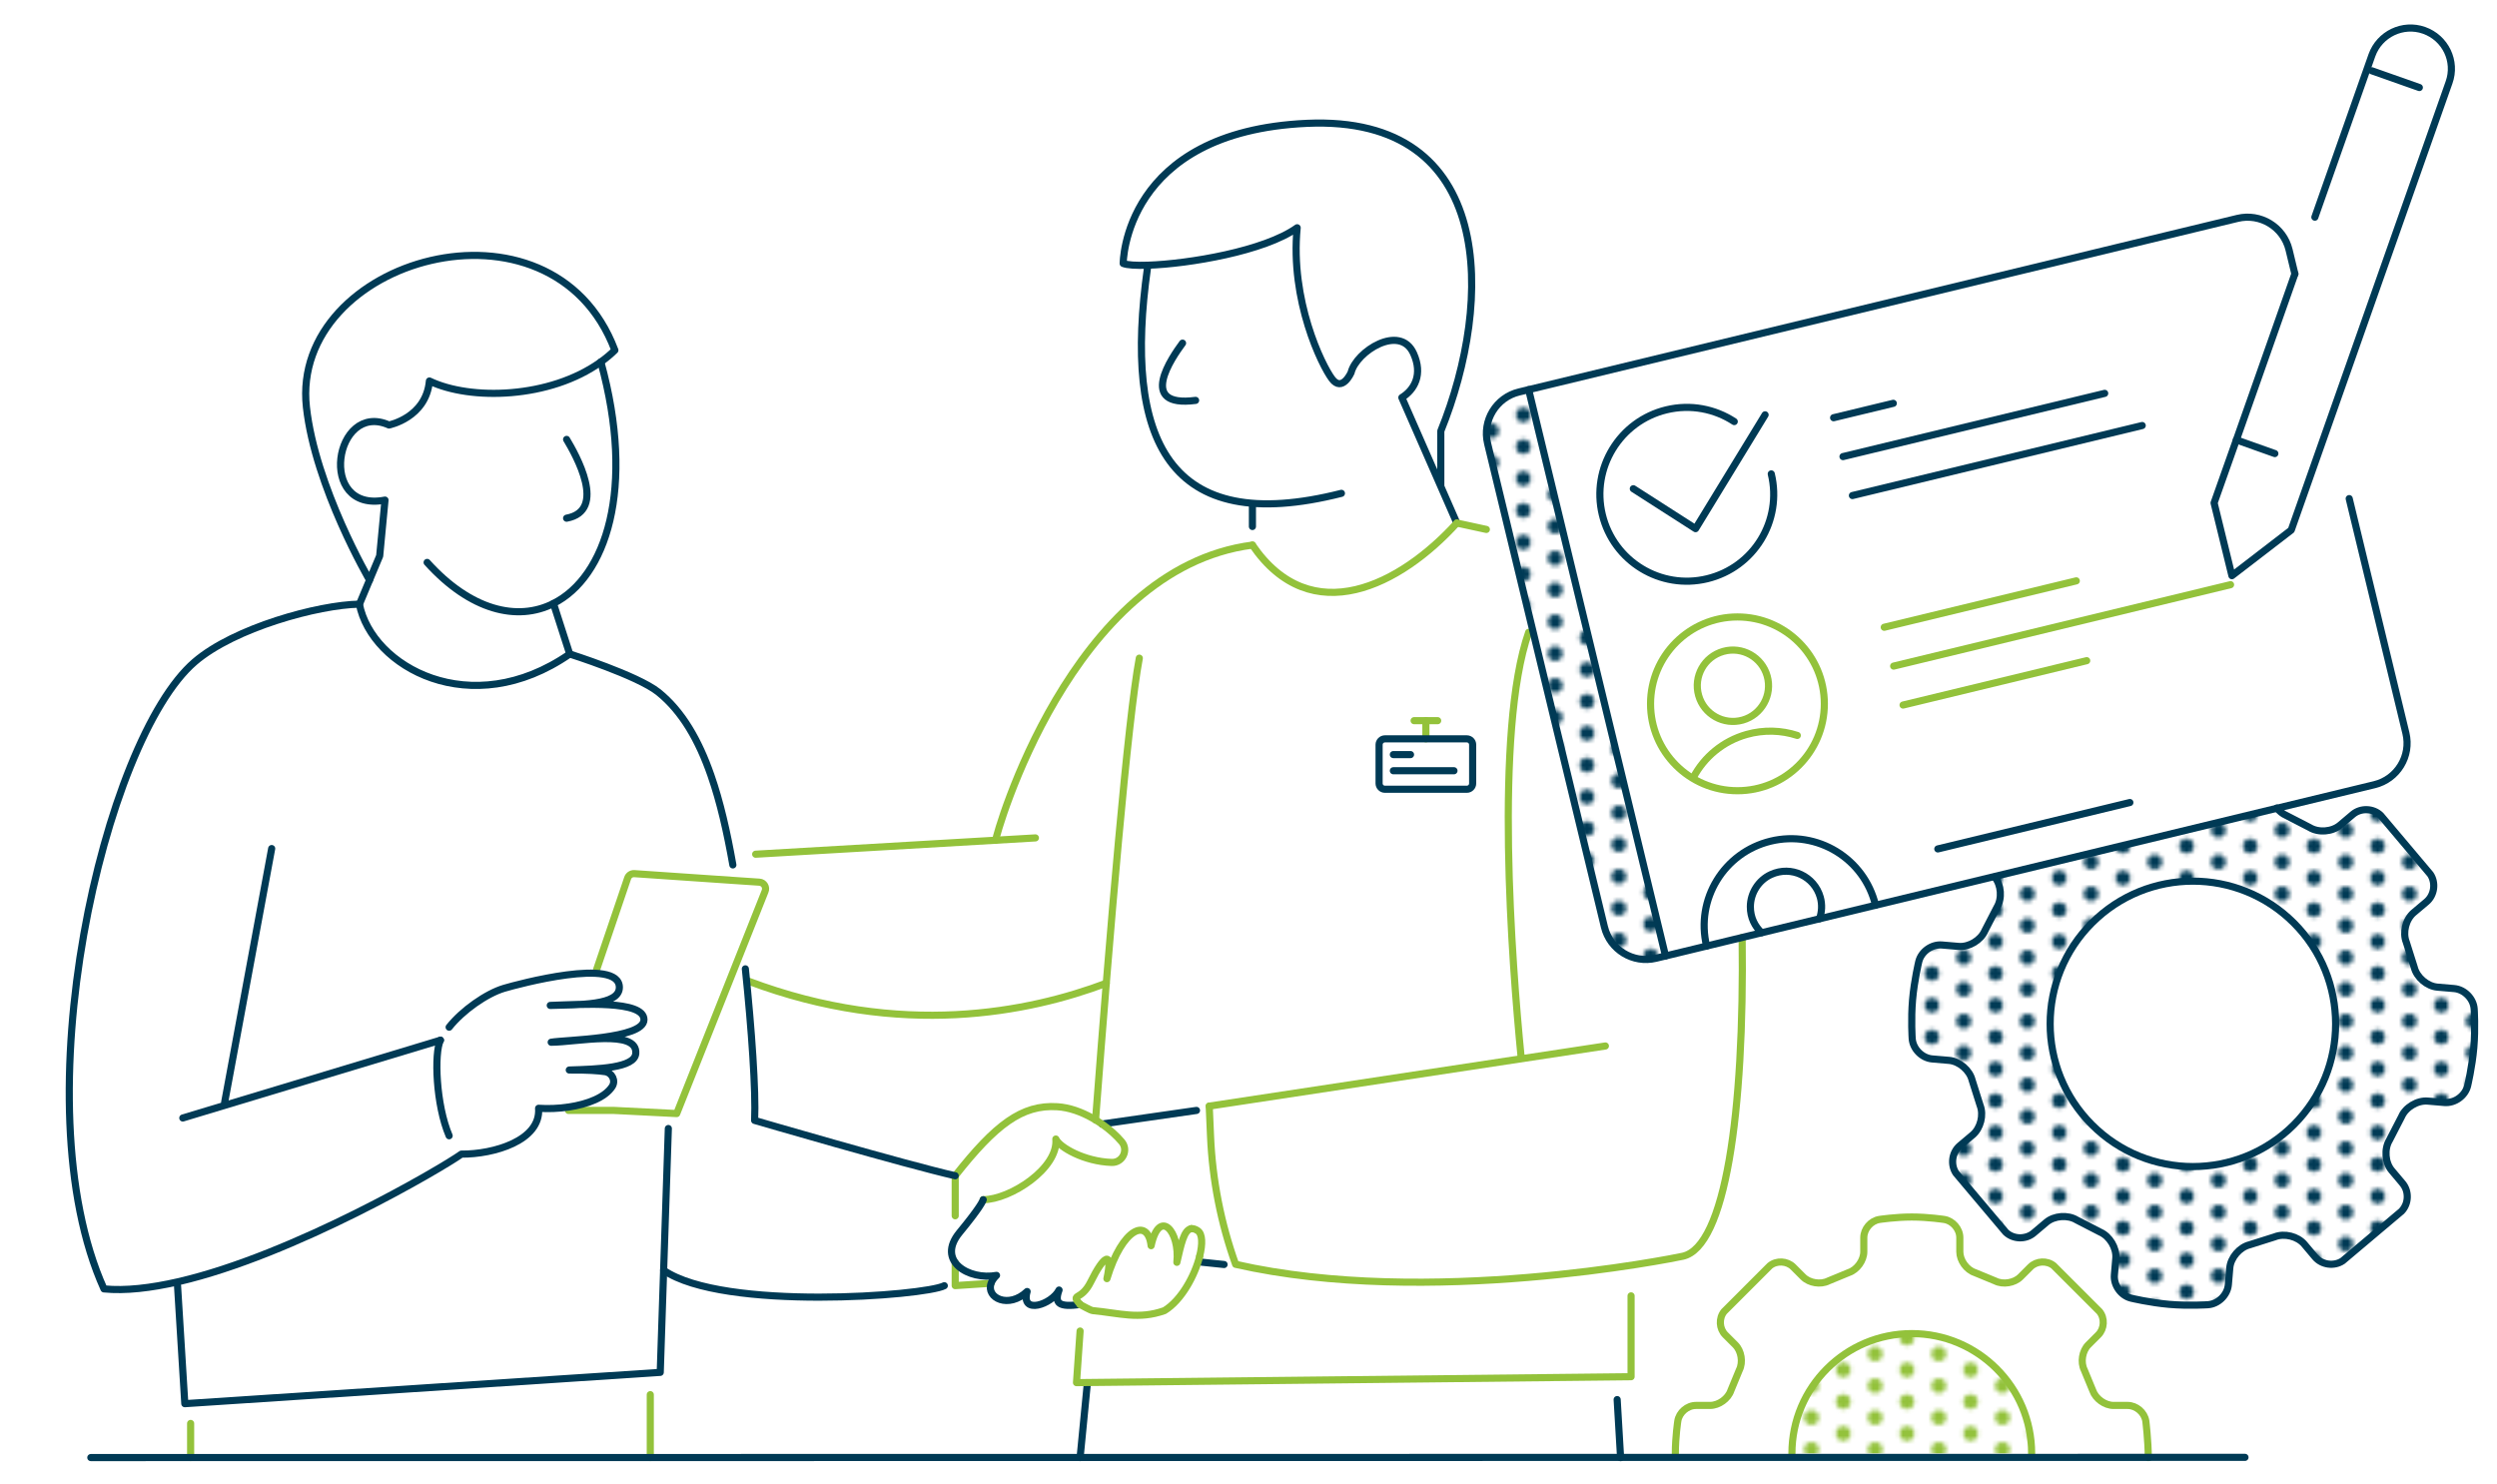 <?xml version="1.0" encoding="UTF-8"?> <svg xmlns="http://www.w3.org/2000/svg" xmlns:xlink="http://www.w3.org/1999/xlink" version="1.1" id="Calque_1" x="0px" y="0px" viewBox="0 0 700 416" style="enable-background:new 0 0 700 416;" xml:space="preserve"> <style type="text/css"> .st0{fill:none;} .st1{fill:#93C23B;} .st2{fill:#003A55;} .st3{fill:none;stroke:#003A55;stroke-width:2;stroke-linecap:round;stroke-linejoin:round;stroke-miterlimit:10;} .st4{fill:none;stroke:#93C23B;stroke-width:2;stroke-linecap:round;stroke-linejoin:round;stroke-miterlimit:10;} .st5{fill:url(#SVGID_1_);} .st6{fill:url(#SVGID_00000158732860986100469810000016841340791707570567_);stroke:#93C23B;stroke-width:2;stroke-linecap:round;stroke-linejoin:round;stroke-miterlimit:10;} .st7{fill:url(#SVGID_00000031895033800082241540000016691150371414009772_);} .st8{fill:url(#SVGID_00000049209084221471888070000007170152575973306550_);} .st9{fill:url(#SVGID_00000077306591217134677320000002560922096491741586_);stroke:#93C23B;stroke-width:2;stroke-linecap:round;stroke-linejoin:round;stroke-miterlimit:10;} .st10{fill:url(#SVGID_00000108990614826551144090000009866852211047290527_);} </style> <pattern width="14.98" height="14.98" patternUnits="userSpaceOnUse" id="Nouveau_motif_3" viewBox="1.73 -16.71 14.98 14.98" style="overflow:visible;"> <g> <rect x="1.73" y="-16.71" class="st0" width="14.98" height="14.98"></rect> <circle class="st1" cx="16.71" cy="-5.48" r="1.73"></circle> <circle class="st1" cx="9.22" cy="-1.73" r="1.73"></circle> <circle class="st1" cx="1.73" cy="-5.48" r="1.73"></circle> <circle class="st1" cx="16.71" cy="-12.97" r="1.73"></circle> <circle class="st1" cx="9.22" cy="-9.22" r="1.73"></circle> <circle class="st1" cx="1.73" cy="-12.97" r="1.73"></circle> <circle class="st1" cx="9.22" cy="-16.71" r="1.73"></circle> </g> </pattern> <pattern width="14.98" height="14.98" patternUnits="userSpaceOnUse" id="Nouveau_motif_4" viewBox="1.73 -16.71 14.98 14.98" style="overflow:visible;"> <g> <rect x="1.73" y="-16.71" class="st0" width="14.98" height="14.98"></rect> <circle class="st2" cx="16.71" cy="-5.48" r="1.73"></circle> <circle class="st2" cx="9.22" cy="-1.73" r="1.73"></circle> <circle class="st2" cx="1.73" cy="-5.48" r="1.73"></circle> <circle class="st2" cx="16.71" cy="-12.97" r="1.73"></circle> <circle class="st2" cx="9.22" cy="-9.22" r="1.73"></circle> <circle class="st2" cx="1.73" cy="-12.97" r="1.73"></circle> <circle class="st2" cx="9.22" cy="-16.71" r="1.73"></circle> </g> </pattern> <g> <line class="st3" x1="453.35" y1="392.41" x2="454.31" y2="408.69"></line> <line class="st3" x1="302.79" y1="408.67" x2="304.84" y2="387.67"></line> <line class="st3" x1="343.15" y1="354.54" x2="336.88" y2="353.89"></line> <path class="st4" d="M338.99,310.13l0.37,8.5c0.53,12.24,2.9,24.33,7.03,35.86l0,0c53.86,12.24,122.65-1.66,125.37-2.27 c11.87-2.63,17.27-39.79,16.63-89.4"></path> <line class="st3" x1="308.91" y1="315.15" x2="335.42" y2="311.34"></line> <line class="st4" x1="267.78" y1="340.88" x2="267.78" y2="329.65"></line> <polyline class="st4" points="277.84,359.8 267.78,360.46 267.78,354.02 "></polyline> <pattern id="SVGID_1_" xlink:href="#Nouveau_motif_4" patternTransform="matrix(1.19 0 0 1.19 1443.02 1424.264)"> </pattern> <path class="st5" d="M693.61,282.87c-0.2-2.89-2.72-5.45-5.61-5.7l-4.69-0.4c-2.88-0.25-5.81-2.75-6.5-5.56l-2.23-7.05 c-1.08-2.69-0.15-6.41,2.07-8.28l3.6-3.03c2.21-1.87,2.69-5.35,1.06-7.74l-13.91-16.5c-2.08-2.01-5.59-2.13-7.81-0.27l-3.59,3.03 c-2.21,1.86-6.04,2.15-8.51,0.64l-6.58-3.39c-1-0.43-1.9-1.17-2.62-2.07l-79.1,19.33c1.87,2.21,2.15,6.04,0.64,8.51l-3.39,6.57 c-1.15,2.66-4.46,4.63-7.35,4.38l-4.69-0.4c-2.89-0.25-5.81,1.86-6.49,4.67c0,0-1.28,5.24-1.74,10.72 c-0.47,5.47-0.1,10.86-0.1,10.86c0.2,2.89,2.72,5.45,5.61,5.7l4.69,0.4c2.88,0.25,5.81,2.75,6.5,5.56l2.23,7.05 c1.08,2.69,0.15,6.41-2.07,8.28l-3.6,3.03c-2.21,1.87-2.69,5.35-1.06,7.74l13.91,16.5c2.08,2.01,5.59,2.13,7.81,0.27l3.59-3.03 c2.21-1.86,6.04-2.15,8.51-0.64l6.57,3.39c2.66,1.15,4.63,4.46,4.38,7.34l-0.4,4.69c-0.25,2.89,1.86,5.81,4.67,6.49l0,0 c0,0,5.24,1.28,10.72,1.74c5.47,0.47,10.86,0.1,10.86,0.1c2.89-0.2,5.45-2.72,5.7-5.61l0.4-4.69c0.25-2.89,2.75-5.81,5.56-6.5 l7.05-2.23c2.69-1.08,6.41-0.15,8.28,2.06l3.03,3.6c1.87,2.21,5.35,2.69,7.74,1.06l16.5-13.91c2.01-2.08,2.13-5.59,0.27-7.81 l-3.03-3.6c-1.87-2.21-2.15-6.04-0.64-8.51l3.39-6.57c1.15-2.66,4.46-4.63,7.34-4.38l4.69,0.4c2.89,0.25,5.81-1.86,6.49-4.67 c0,0,1.28-5.24,1.74-10.72C693.98,288.25,693.61,282.87,693.61,282.87z M654.72,290.42c-1.88,22.02-21.25,38.36-43.27,36.48 c-22.02-1.88-38.36-21.25-36.48-43.27c1.88-22.02,21.25-38.36,43.27-36.48C640.26,249.02,656.6,268.4,654.72,290.42z"></path> <g> <pattern id="SVGID_00000043427216282434731420000000279296468400100525_" xlink:href="#Nouveau_motif_3" patternTransform="matrix(1.19 0 0 1.19 1436.029 1419.388)"> </pattern> <path style="fill:url(#SVGID_00000043427216282434731420000000279296468400100525_);stroke:#93C23B;stroke-width:2;stroke-linecap:round;stroke-linejoin:round;stroke-miterlimit:10;" d=" M569.54,407.51c0-18.56-15.04-33.6-33.6-33.6s-33.6,15.04-33.6,33.6"></path> </g> <g> <path class="st3" d="M638.29,226.55c0.72,0.9,1.62,1.64,2.62,2.07l6.57,3.39c2.47,1.52,6.3,1.23,8.51-0.64l3.59-3.03 c2.21-1.87,5.73-1.75,7.81,0.27l13.91,16.5c1.63,2.39,1.16,5.87-1.06,7.74l-3.6,3.03c-2.21,1.87-3.14,5.59-2.07,8.28l2.23,7.05 c0.69,2.81,3.61,5.32,6.5,5.56l4.69,0.4c2.88,0.25,5.41,2.81,5.61,5.7c0,0,0.37,5.38-0.1,10.86l0,0 c-0.47,5.47-1.74,10.72-1.74,10.72c-0.68,2.81-3.6,4.91-6.49,4.67l-4.69-0.4c-2.88-0.25-6.19,1.73-7.34,4.38l-3.39,6.57 c-1.51,2.47-1.23,6.3,0.64,8.51l3.03,3.6c1.87,2.21,1.75,5.73-0.27,7.81l-16.5,13.91c-2.39,1.63-5.87,1.16-7.74-1.06l-3.03-3.6 c-1.87-2.21-5.59-3.14-8.28-2.06l-7.05,2.23c-2.81,0.69-5.32,3.61-5.56,6.5l-0.4,4.69c-0.25,2.88-2.81,5.41-5.7,5.61 c0,0-5.38,0.37-10.86-0.1c-5.47-0.47-10.72-1.74-10.72-1.74v0c-2.81-0.68-4.91-3.6-4.67-6.49l0.4-4.69 c0.25-2.88-1.73-6.19-4.38-7.34l-6.58-3.39c-2.47-1.52-6.3-1.23-8.51,0.64l-3.59,3.03c-2.21,1.87-5.73,1.75-7.81-0.27l-13.91-16.5 c-1.63-2.39-1.16-5.87,1.06-7.74l3.6-3.03c2.21-1.87,3.14-5.59,2.07-8.28l-2.23-7.05c-0.69-2.81-3.61-5.32-6.5-5.56l-4.69-0.4 c-2.88-0.25-5.41-2.81-5.61-5.7c0,0-0.37-5.38,0.1-10.86l0,0c0.47-5.47,1.74-10.72,1.74-10.72c0.68-2.81,3.6-4.91,6.49-4.67 l4.69,0.4c2.88,0.25,6.19-1.73,7.34-4.38l3.39-6.57c1.51-2.47,1.23-6.3-0.64-8.51"></path> </g> <line class="st4" x1="53.44" y1="399.1" x2="53.44" y2="408.67"></line> <line class="st4" x1="182.3" y1="391.03" x2="182.3" y2="408.67"></line> <path class="st3" d="M408.41,146.65l-15.42-35.18c3.55-2.19,5.94-6.49,3.28-12.37c-3.8-8.4-16.08-0.57-17.52,5.39 c0,0-2.48,5.58-5.35,1.73c-2.89-3.85-11.75-21.95-9.76-42.36c-9.14,6.56-30.41,10.12-41.83,10.5c-3.33,0.11-5.83-0.05-6.94-0.49 c0,0,0-36.97,51.52-39.29c52.94-2.38,52.36,49.68,37.52,86.27v15.48"></path> <line class="st3" x1="351.1" y1="147.62" x2="351.1" y2="141.27"></line> <path class="st4" d="M310.13,275.67c-21.5,8.11-57.42,15.59-100.41-0.61"></path> <path class="st4" d="M279.12,235.58c0-1.3,20.98-76.15,71.99-82.75"></path> <path class="st4" d="M351.1,152.83c16.53,24.19,41.59,11.15,57.3-6.18"></path> <path class="st4" d="M428.54,177.29c-9.7,27.8-4.66,93.26-2.13,118.94v0.01"></path> <path class="st4" d="M302.79,373.19c-0.54,7.61-0.61,8.6-1.01,14.47L457.25,386v-22.67"></path> <path class="st4" d="M319.39,184.53c-3.24,17.25-8.18,75.74-12.27,129.49"></path> <line class="st4" x1="211.84" y1="239.5" x2="290.26" y2="234.93"></line> <path class="st4" d="M408.41,146.65c2.79,0.6,5.55,1.19,8.27,1.79"></path> <line class="st4" x1="450.05" y1="293.27" x2="338.99" y2="310.13"></line> <path class="st3" d="M478.42,265.24c-3.16-13.1,4.89-26.24,17.96-29.4c13.1-3.16,26.23,4.86,29.4,17.96"></path> <circle class="st4" cx="487.07" cy="197.34" r="24.36"></circle> <path class="st3" d="M496.55,132.87c3.16,13.1-4.86,26.23-17.96,29.4c-13.06,3.16-26.23-4.86-29.4-17.96 c-3.16-13.06,4.89-26.24,17.96-29.4c6.8-1.64,13.6-0.26,19.02,3.29"></path> <line class="st3" x1="514.03" y1="117.12" x2="530.76" y2="113.08"></line> <line class="st3" x1="516.66" y1="128.02" x2="590.02" y2="110.29"></line> <line class="st3" x1="519.3" y1="138.94" x2="600.54" y2="119.31"></line> <line class="st4" x1="528.22" y1="175.87" x2="582.06" y2="162.86"></line> <line class="st4" x1="530.86" y1="186.76" x2="625.31" y2="163.93"></line> <line class="st4" x1="533.5" y1="197.68" x2="584.98" y2="185.24"></line> <line class="st3" x1="543.24" y1="238.02" x2="597.08" y2="225.01"></line> <polyline class="st3" points="457.88,137.03 475.33,148.22 491.08,122.44 494.82,116.31 "></polyline> <path class="st4" d="M483.09,182.64c5.3-1.5,10.82,1.59,12.32,6.92c1.5,5.3-1.58,10.84-6.88,12.34c-5.33,1.5-10.85-1.61-12.34-6.91 C474.68,189.66,477.76,184.15,483.09,182.64z"></path> <path class="st4" d="M474.72,217.94c3.02-5.66,8.26-10.13,14.94-12.02c4.83-1.36,9.75-1.17,14.19,0.28"></path> <path class="st3" d="M510.08,257.59c0.66-1.88,0.79-3.97,0.21-6.03c-1.65-5.84-8.12-8.99-13.85-6.35c-3.47,1.6-5.72,5.16-5.75,8.98 c-0.02,3.06,1.26,5.54,3.15,7.32"></path> <path class="st3" d="M648.94,60.89l15.99-45.38c2.13-5.96,8.67-9.1,14.62-7c6,2.12,9.14,8.66,7,14.62L648.7,130.53l-6.38,18.09 l-16.63,12.79l-5-20.4l6.25-17.66l16.4-46.56"></path> <line class="st3" x1="626.94" y1="123.34" x2="637.72" y2="127.17"></line> <path class="st3" d="M658.57,139.8l15.89,65.76c1.55,6.42-2.4,12.9-8.82,14.45l-198.72,48.02l-2.7,0.65 c-6.42,1.55-12.9-2.4-14.45-8.82l-32.74-135.51c-1.55-6.42,2.4-12.9,8.82-14.45l2.7-0.65"></path> <path class="st3" d="M466.91,268.03l-38.37-158.78l198.72-48.02c6.42-1.55,12.9,2.4,14.45,8.82l1.63,6.74"></path> <path class="st3" d="M172.37,98.19c-1.22,1.19-2.53,2.28-3.93,3.28c-14.27,10.3-36.58,10.88-48.06,5.35 c-0.94,10.3-11.33,12.34-11.33,12.34c-15.28-6.81-20.3,24.72-1.12,21.06l-1.49,15.65l-2.84,6.76c0,0-15.22-26.02-17.7-48.49 C81.33,72.62,154.69,51.35,172.37,98.19z"></path> <path class="st3" d="M168.44,101.48c9.8,35.62,1.38,60.34-13.29,67.72l4.57,14.18"></path> <line class="st3" x1="100.76" y1="169.41" x2="103.6" y2="162.63"></line> <path class="st3" d="M376.05,138.32c-48.76,12.37-61.12-15.19-54.37-63.19"></path> <path class="st4" d="M336.3,352.22c0.87-3.42,0.81-6.26-0.54-7.16c-0.69-0.45-1.27-0.63-1.79-0.56"></path> <path class="st4" d="M267.78,329.65c11.29-14.31,18.69-19.98,28.62-19.35c3.33,0.21,6.73,1.43,9.8,3.16 c0.93,0.52,1.83,1.09,2.7,1.69c0,0,0,0,0.01,0c2.2,1.54,4.12,3.29,5.55,4.98c1.96,2.33,0.24,5.89-2.81,5.79 c-7.74-0.26-14.67-4.27-15.66-6.56c0.76,8.22-12.79,16.98-20.37,17.01"></path> <path class="st3" d="M302.79,365.76c-5.97,0.79-7.28-0.31-5.9-4.06c-2.01,4.03-10.88,7.07-8.95,0.41 c-5.15,4.92-11.57,1.83-10.1-2.31c0.25-0.72,0.74-1.46,1.52-2.21c-3.84,0.71-8.11-0.29-10.57-2.48c-2.44-2.18-3.1-5.52,0.21-9.54 c5.78-7.01,6.53-8.84,6.63-9.2"></path> <path class="st3" d="M208.95,271.64c1.77,17.12,2.97,34.16,2.6,42.5c0,0,42.13,12.3,56.23,15.52"></path> <path class="st3" d="M264.72,360.49c-5.42,2.83-61.94,7.16-78.68-4.33"></path> <line class="st4" x1="333.97" y1="344.5" x2="333.97" y2="344.51"></line> <line class="st3" x1="123.47" y1="291.65" x2="51.25" y2="313.46"></line> <line class="st3" x1="76.16" y1="237.92" x2="62.98" y2="309.05"></line> <path class="st3" d="M119.74,157.69c12.17,13.48,25.28,16.63,35.41,11.52"></path> <polyline class="st3" points="187.36,316.41 185.09,384.78 51.81,393.56 49.77,360.49 "></polyline> <path class="st4" d="M167.26,271.83l8.69-25.62c0.27-0.8,1.04-1.32,1.89-1.26l28.36,1.94l6.69,0.45c1.29,0.09,2.1,1.43,1.57,2.61 l-24.75,62.27l-17.54-0.88h-12.8v-0.93"></path> <path class="st3" d="M125.91,288c3.68-4.66,10.43-9.42,15.4-10.9c3.75-1.12,32.32-8.81,32.32-0.26c0,5.16-11.5,4.81-19.37,5.06 c8.6-0.28,26.27-1.55,26.27,3.99c0,5.45-22.04,5.64-26.01,6.33c7.17-0.02,24.28-3.77,23.71,3.16c-0.34,4.07-10.5,4.37-18.64,4.63 c5.06-0.05,8.14,0.18,10.03,0.46c1.96,0.3,3.08,2.52,1.99,4.18c-1.98,3.04-6.86,4.95-12.25,5.75c-2.76,0.41-5.66,0.52-8.37,0.34 c0.67,9.06-12.61,12.92-21.64,12.85c-5.58,4-47.01,28.32-79.37,35.78c-7.67,1.76-14.81,2.6-20.83,2.01 c-23.6-52.35,0-153.94,25.43-175.8c11.1-9.55,34.65-15.99,46.17-16.19c3.42,17.51,31.2,33.2,58.97,13.98c0,0,18.98,6,24.86,10.7 c6.67,5.38,11.3,13.47,14.72,23.3c2.62,7.5,4.54,16.02,6.15,25.13 M125.91,318.44c-3.69-8.63-4.25-23.17-2.44-26.79"></path> <pattern id="SVGID_00000138561328512761251440000014559430384974349445_" xlink:href="#Nouveau_motif_4" patternTransform="matrix(1.19 0 0 1.19 1453.429 1419.388)"> </pattern> <path style="fill:url(#SVGID_00000138561328512761251440000014559430384974349445_);" d="M428.54,109.24l-2.7,0.65 c-6.42,1.55-10.38,8.03-8.82,14.45l32.74,135.51c1.55,6.42,8.03,10.38,14.45,8.82l2.7-0.65L428.54,109.24z"></path> <path class="st3" d="M158.84,123.2c2.55,4.25,11.47,19.97,0,22.09"></path> <path class="st3" d="M331.51,96.21c-2.89,3.91-12.86,18.19,3.66,16.05"></path> <ellipse transform="matrix(0.707 -0.707 0.707 0.707 -22.875 518.828)" class="st3" cx="614.84" cy="287.03" rx="40.02" ry="40.02"></ellipse> <path class="st4" d="M469.66,407.51c0-4.61,0.69-9.09,0.69-9.09c0.37-2.4,2.66-4.37,5.1-4.37h3.95c2.43,0,5.06-1.88,5.83-4.19 l2.37-5.74c1.09-2.17,0.58-5.36-1.14-7.07l-2.79-2.79c-1.72-1.72-1.87-4.67-0.33-6.55l12.81-12.81c1.88-1.54,4.83-1.39,6.55,0.33 l2.79,2.79c1.72,1.72,4.9,2.23,7.07,1.14l5.74-2.37c2.3-0.77,4.19-3.4,4.19-5.83v-3.95c0-2.43,1.96-4.72,4.37-5.1 c0,0,4.48-0.69,9.09-0.69c4.61,0,9.09,0.69,9.09,0.69v0c2.4,0.37,4.37,2.66,4.37,5.1v3.95c0,2.43,1.88,5.06,4.19,5.83l5.74,2.37 c2.17,1.09,5.35,0.58,7.07-1.14l2.79-2.79c1.72-1.72,4.67-1.87,6.55-0.33l12.81,12.81c1.54,1.88,1.39,4.83-0.33,6.55l-2.79,2.79 c-1.72,1.72-2.23,4.9-1.14,7.07l2.37,5.74c0.78,2.3,3.4,4.19,5.83,4.19l3.95,0c2.43,0,4.72,1.96,5.1,4.37c0,0,0.69,5.64,0.69,10.25 "></path> <path class="st4" d="M333.97,344.5c-2.1,0.28-2.91,4.56-4.05,9.43c0.93-8.63-4.89-15.4-7.22-4.66c-0.89-7.96-8.07-5.02-12.39,9.24 c1.77-8.28-0.92-6.45-4.53,0.89c-2.76,5.6-5.81,3.01-2.99,6.37"></path> <path class="st4" d="M302.79,365.76c0.55,0.25,2.84,1.63,3.58,1.71c7.47,0.7,12.83,2.57,20.07,0c4.73-2.87,8.49-9.78,9.87-15.24"></path> <line class="st3" x1="25.46" y1="408.67" x2="629.35" y2="408.61"></line> <line class="st4" x1="399.73" y1="207.15" x2="399.73" y2="202.06"></line> <path class="st3" d="M411.2,221.29h-22.95c-0.91,0-1.64-0.74-1.64-1.64v-10.85c0-0.91,0.74-1.64,1.64-1.64h22.95 c0.91,0,1.64,0.74,1.64,1.64v10.85C412.85,220.55,412.11,221.29,411.2,221.29z"></path> <line class="st3" x1="390.61" y1="216.1" x2="407.6" y2="216.1"></line> <line class="st3" x1="390.61" y1="211.57" x2="395.42" y2="211.57"></line> <line class="st4" x1="396.43" y1="202.06" x2="403.03" y2="202.06"></line> <line class="st3" x1="678.23" y1="24.54" x2="664.93" y2="19.85"></line> </g> </svg> 